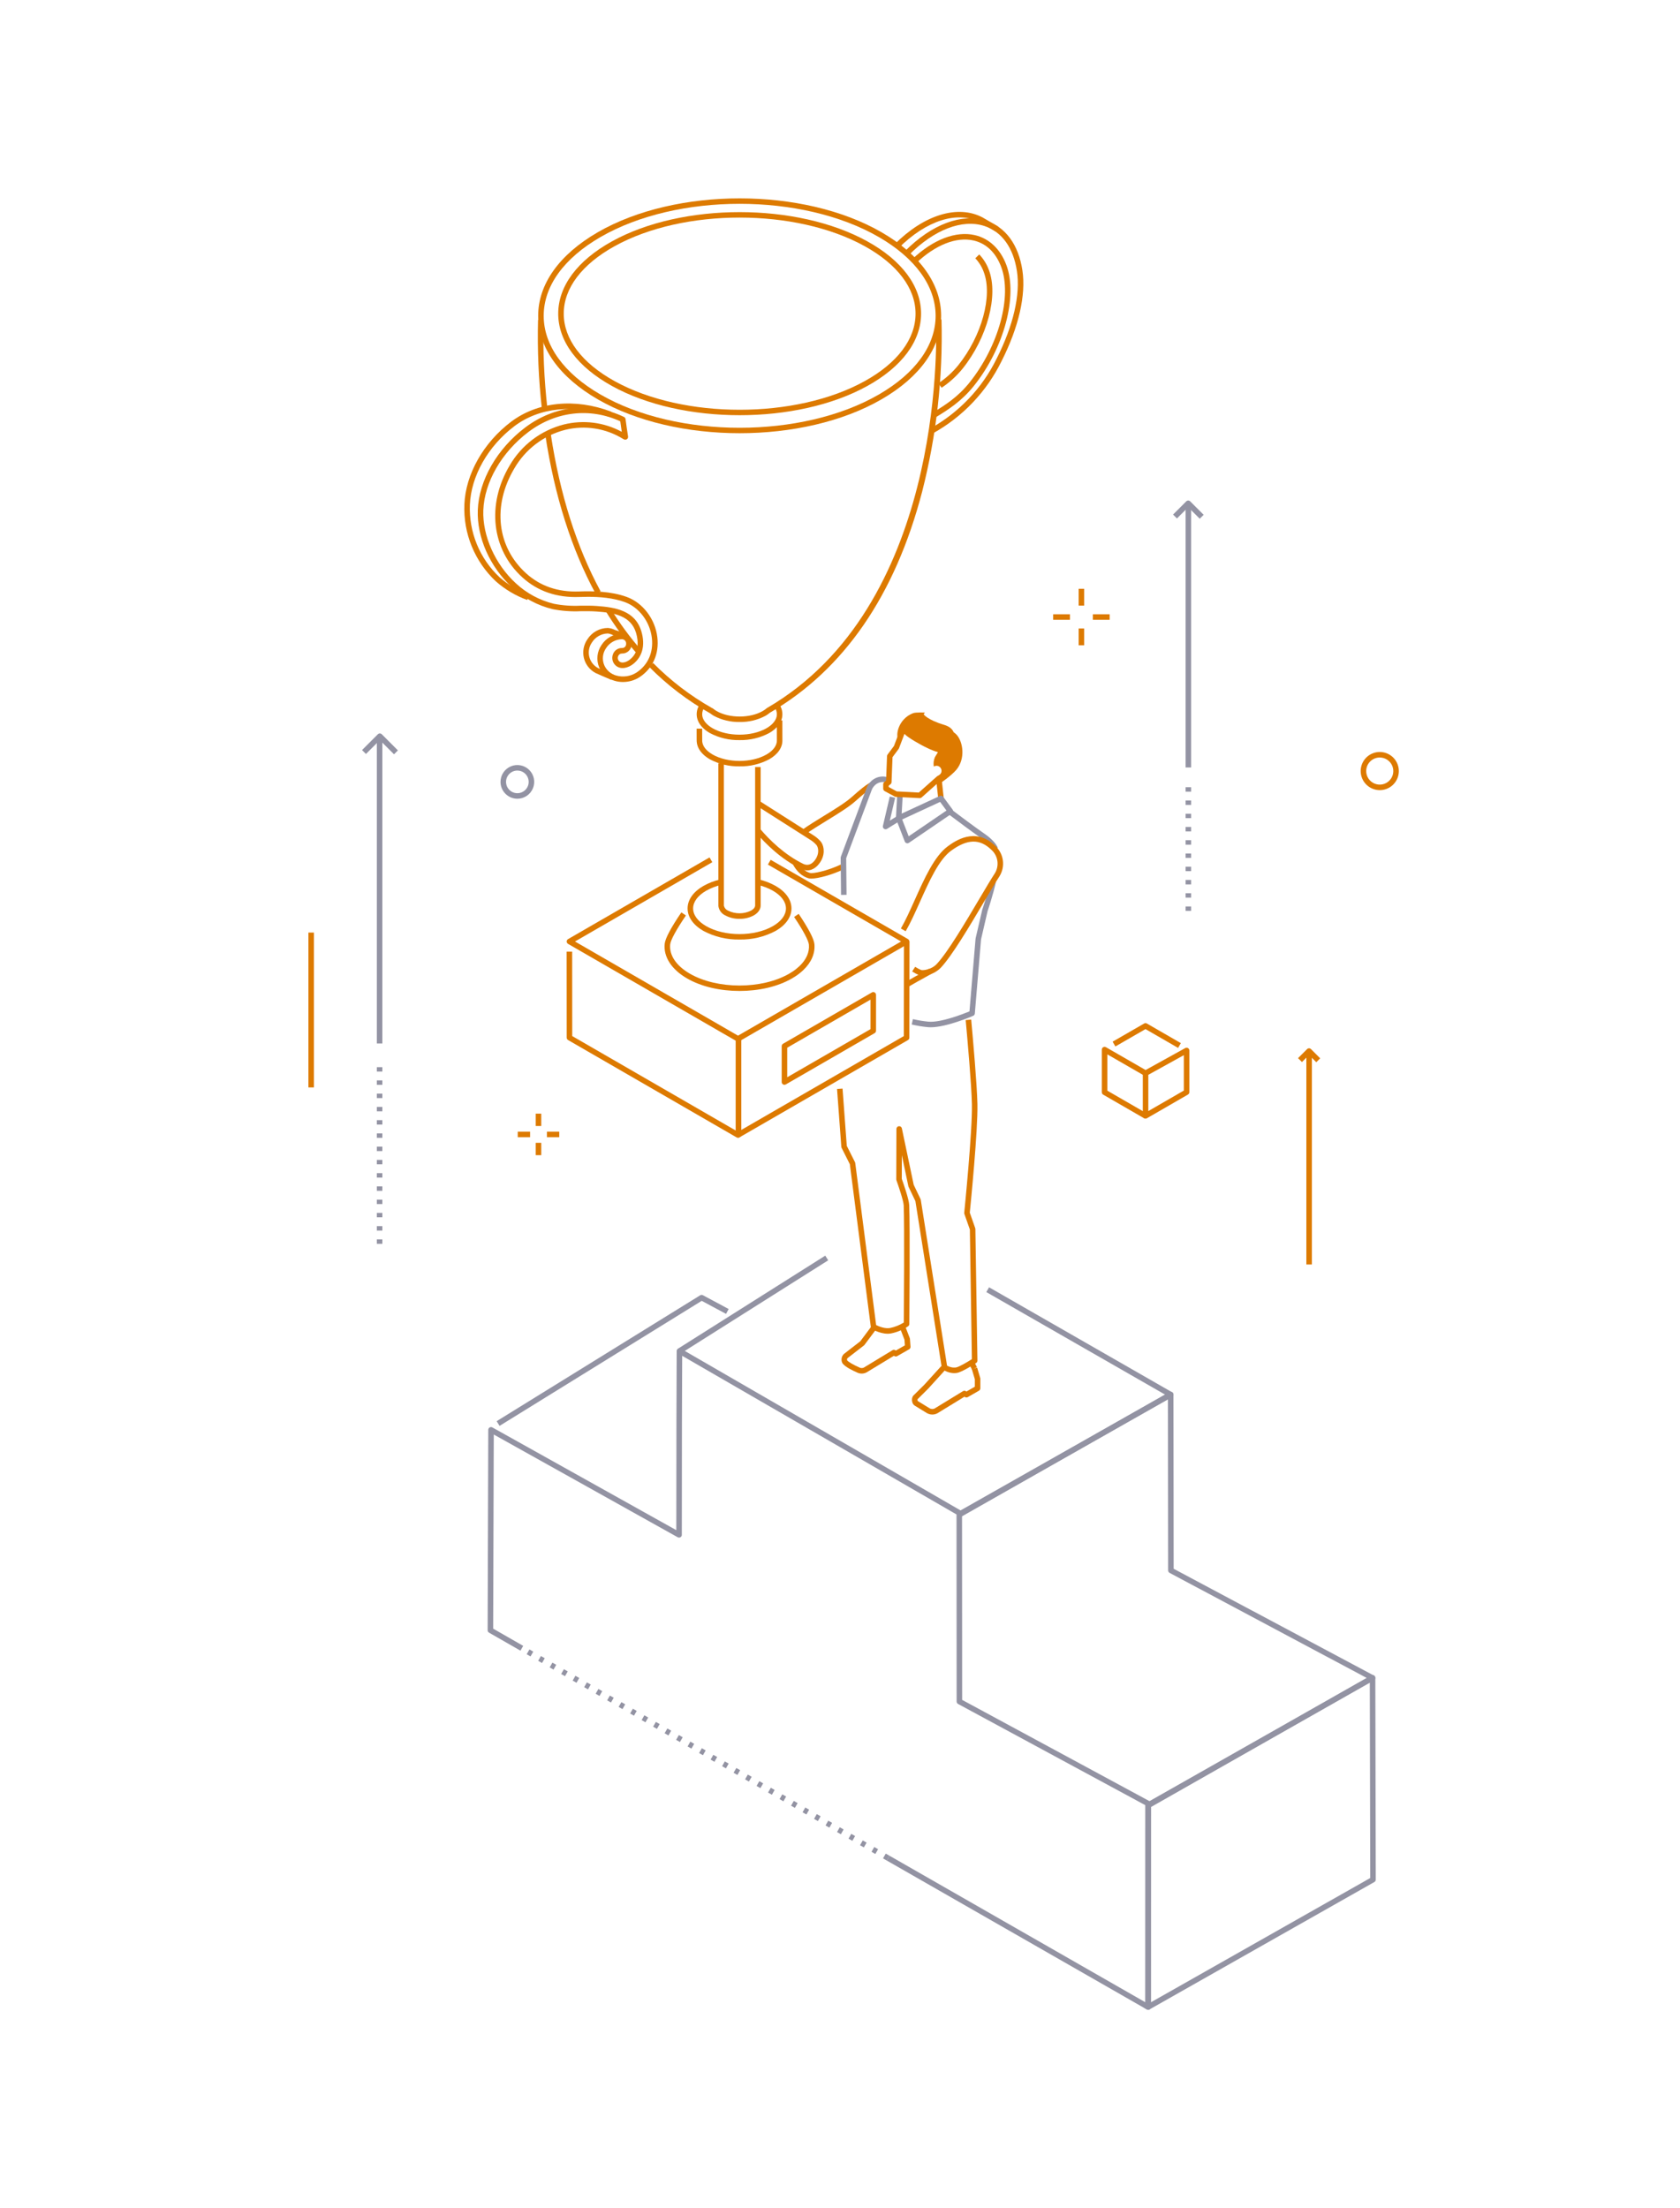 <svg width="382" height="502" viewBox="0 0 382 502" fill="none" xmlns="http://www.w3.org/2000/svg">
<path d="M214.588 181.448L214.146 177.375L212.899 177.511L213.341 181.583L214.588 181.448Z" fill="#DD7A00"/>
<path d="M260.478 254.298C260.589 254.298 260.697 254.269 260.792 254.214L270.119 248.828C270.215 248.773 270.294 248.694 270.349 248.599C270.404 248.503 270.434 248.395 270.434 248.285V238.807C270.434 238.698 270.405 238.591 270.351 238.496C270.297 238.401 270.219 238.322 270.125 238.266C270.031 238.211 269.924 238.181 269.814 238.179C269.705 238.178 269.597 238.205 269.502 238.258L260.175 243.422C260.077 243.476 259.995 243.556 259.938 243.652C259.881 243.749 259.851 243.859 259.851 243.971V253.67C259.851 253.753 259.867 253.834 259.899 253.911C259.93 253.987 259.976 254.056 260.035 254.114C260.093 254.173 260.162 254.219 260.238 254.25C260.314 254.282 260.396 254.298 260.478 254.298ZM269.178 247.922L261.106 252.584V244.341L269.178 239.872V247.922ZM267.877 238.224L268.504 237.137L260.781 232.678C260.685 232.623 260.577 232.594 260.467 232.594C260.357 232.594 260.249 232.623 260.153 232.678L252.991 236.804L253.617 237.892L260.466 233.946L267.877 238.224Z" fill="#DD7A00"/>
<path d="M260.173 254.234L260.8 253.147L251.787 247.943V239.691L260.166 244.515L260.792 243.427L251.472 238.062C251.377 238.007 251.269 237.978 251.159 237.979C251.049 237.979 250.94 238.008 250.845 238.063C250.75 238.118 250.671 238.197 250.616 238.292C250.561 238.388 250.532 238.496 250.532 238.606V248.306C250.532 248.416 250.561 248.524 250.616 248.619C250.671 248.715 250.75 248.794 250.845 248.849L260.173 254.234ZM298.297 238.938H297.042V287.46H298.297V238.938Z" fill="#DD7A00"/>
<path d="M299.298 241.477L300.186 240.59L298.092 238.496C298.034 238.438 297.965 238.392 297.889 238.36C297.812 238.329 297.731 238.312 297.648 238.312C297.566 238.312 297.484 238.329 297.408 238.36C297.332 238.392 297.263 238.438 297.205 238.496L295.151 240.55L296.039 241.437L297.648 239.827L299.298 241.477Z" fill="#DD7A00"/>
<path d="M86.939 167.668H85.684V237.218H86.939V167.668ZM85.684 282.757H86.939V281.754H85.684V282.757ZM85.684 279.745H86.939V278.742H85.684V279.745ZM85.684 276.733H86.939V275.729H85.684V276.733ZM85.684 273.721H86.939V272.717H85.684V273.721ZM85.684 270.71H86.939V269.705H85.684V270.71ZM85.684 267.698H86.939V266.693H85.684V267.698ZM85.684 264.686H86.939V263.682H85.684V264.686ZM85.684 261.674H86.939V260.67H85.684V261.674ZM85.684 258.661H86.939V257.658H85.684V258.661ZM85.684 255.649H86.939V254.645H85.684V255.649ZM85.684 252.637H86.939V251.633H85.684V252.637ZM85.684 249.625H86.939V248.621H85.684V249.625ZM85.684 246.613H86.939V245.609H85.684V246.613ZM85.684 243.601H86.939V242.597H85.684V243.601Z" fill="#9393A3"/>
<path d="M89.591 171.474L90.478 170.587L86.81 166.918C86.751 166.86 86.682 166.814 86.606 166.782C86.53 166.751 86.448 166.734 86.366 166.734C86.284 166.734 86.202 166.751 86.126 166.782C86.05 166.814 85.981 166.86 85.922 166.918L82.324 170.517L83.211 171.404L86.366 168.249L89.591 171.474ZM270.836 114.414H269.581V174.464H270.836V114.414ZM269.581 207.074H270.836V206.07H269.581V207.074ZM269.581 204.062H270.836V203.058H269.581V204.062ZM269.581 201.05H270.836V200.046H269.581V201.05ZM269.581 198.038H270.836V197.034H269.581V198.038ZM269.581 195.026H270.836V194.022H269.581V195.026ZM269.581 192.014H270.836V191.01H269.581V192.014ZM269.581 189.002H270.836V187.998H269.581V189.002ZM269.581 185.99H270.836V184.986H269.581V185.99ZM269.581 182.978H270.836V181.974H269.581V182.978ZM269.581 179.966H270.836V178.962H269.581V179.966Z" fill="#9393A3"/>
<path d="M272.799 117.921L273.686 117.034L270.622 113.971C270.564 113.913 270.495 113.866 270.419 113.835C270.343 113.803 270.261 113.787 270.179 113.787C270.096 113.787 270.015 113.803 269.938 113.835C269.862 113.866 269.793 113.913 269.735 113.971L266.73 116.975L267.618 117.863L270.179 115.302L272.799 117.921Z" fill="#9393A3"/>
<path d="M123.072 253.167H121.817V255.976H123.072V253.167ZM123.072 259.799H121.817V262.607H123.072V259.799ZM127.164 257.26H124.357V258.515H127.164V257.26ZM120.533 257.26H117.725V258.515H120.533V257.26ZM246.521 133.85H245.266V137.67H246.521V133.85ZM246.521 142.874H245.266V146.695H246.521V142.874ZM252.316 139.645H248.495V140.9H252.316V139.645ZM243.291 139.645H239.471V140.9H243.291V139.645Z" fill="#DD7A00"/>
<path d="M113.591 324.148L159.557 295.723L165.089 298.687L165.683 297.581L159.831 294.446C159.734 294.394 159.625 294.368 159.515 294.371C159.405 294.375 159.298 294.407 159.204 294.465L112.93 323.08L113.591 324.148ZM188.318 286.509L187.648 285.447L154.157 306.602L154.827 307.663L188.318 286.509ZM218.312 344.866L266.502 317.59C266.598 317.536 266.678 317.457 266.734 317.361C266.79 317.266 266.82 317.157 266.82 317.046C266.821 316.935 266.792 316.827 266.736 316.731C266.681 316.635 266.601 316.555 266.505 316.5L224.895 292.641L224.271 293.73L264.925 317.041L217.694 343.774L218.312 344.866Z" fill="#9393A3"/>
<path d="M261.252 410.968L312.399 381.992C312.496 381.937 312.578 381.856 312.634 381.758C312.689 381.661 312.718 381.55 312.717 381.438C312.715 381.325 312.684 381.215 312.625 381.119C312.567 381.023 312.483 380.945 312.384 380.892L266.867 356.632L266.822 317.018C266.821 316.908 266.793 316.8 266.738 316.705C266.683 316.61 266.604 316.531 266.51 316.476C266.415 316.421 266.307 316.391 266.197 316.391C266.088 316.39 265.98 316.418 265.884 316.472L217.834 343.776L218.454 344.868L265.568 318.096L265.612 357.009C265.612 357.123 265.643 357.235 265.702 357.332C265.761 357.429 265.844 357.509 265.945 357.563L310.787 381.463L260.633 409.876L261.252 410.968Z" fill="#9393A3"/>
<path d="M261.064 456.891C261.172 456.891 261.279 456.863 261.373 456.809L312.504 427.842C312.601 427.787 312.682 427.707 312.737 427.611C312.793 427.515 312.822 427.406 312.822 427.295L312.72 381.415C312.72 381.306 312.691 381.198 312.636 381.103C312.581 381.008 312.502 380.929 312.407 380.874C312.312 380.819 312.205 380.79 312.095 380.789C311.985 380.789 311.877 380.817 311.782 380.871L260.78 409.877C260.684 409.932 260.604 410.011 260.548 410.107C260.493 410.203 260.463 410.312 260.463 410.422L260.436 456.263C260.436 456.345 260.452 456.427 260.484 456.503C260.515 456.579 260.561 456.649 260.62 456.707C260.678 456.765 260.747 456.811 260.823 456.843C260.9 456.874 260.981 456.891 261.064 456.89V456.891ZM311.566 426.931L261.692 455.186L261.718 410.788L311.467 382.494L311.566 426.931Z" fill="#9393A3"/>
<path d="M261.133 456.905C261.206 456.9 261.277 456.879 261.341 456.845C261.406 456.81 261.463 456.762 261.508 456.705C261.625 456.587 261.691 456.428 261.691 456.262V410.006C261.691 409.893 261.661 409.782 261.603 409.685C261.545 409.588 261.462 409.508 261.363 409.454L218.774 386.439L218.747 343.92C218.747 343.81 218.718 343.702 218.663 343.607C218.608 343.512 218.529 343.433 218.434 343.378L154.807 306.59C154.711 306.535 154.603 306.506 154.493 306.506C154.383 306.506 154.275 306.534 154.18 306.589C154.085 306.644 154.005 306.723 153.95 306.818C153.895 306.913 153.865 307.021 153.865 307.131L153.807 323.279L153.779 347.852L111.956 324.499C111.861 324.446 111.753 324.418 111.644 324.419C111.535 324.42 111.428 324.45 111.333 324.505C111.239 324.56 111.161 324.639 111.106 324.734C111.052 324.829 111.023 324.936 111.023 325.045L110.881 370.608C110.88 370.719 110.909 370.827 110.965 370.923C111.02 371.019 111.1 371.099 111.196 371.154L118.341 375.247L118.965 374.158L112.137 370.246L112.274 326.114L154.1 349.468C154.196 349.521 154.303 349.548 154.413 349.547C154.522 349.546 154.629 349.517 154.724 349.461C154.818 349.406 154.896 349.327 154.951 349.232C155.005 349.137 155.034 349.03 155.034 348.92L155.062 323.282L155.116 308.219L217.492 344.283L217.519 386.813C217.519 386.926 217.55 387.037 217.608 387.134C217.666 387.231 217.749 387.311 217.848 387.365L260.436 410.38V455.182C252.955 450.908 202.819 422.19 202.275 421.878L201.651 422.967L260.088 456.428C260.399 456.657 260.755 456.82 261.133 456.905Z" fill="#9393A3"/>
<path d="M201.651 422.968L202.275 421.879L201.404 421.38L200.78 422.469L201.651 422.968ZM199.038 421.471L199.662 420.382L198.791 419.883L198.167 420.972L199.038 421.471ZM196.424 419.974L197.048 418.885L196.177 418.386L195.553 419.475L196.424 419.974ZM193.811 418.478L194.434 417.388L193.563 416.889L192.94 417.979L193.811 418.478ZM191.197 416.981L191.821 415.891L190.95 415.392L190.326 416.482L191.197 416.981ZM188.583 415.483L189.207 414.394L188.336 413.895L187.712 414.984L188.583 415.483ZM185.97 413.986L186.593 412.897L185.722 412.398L185.099 413.487L185.97 413.986ZM183.357 412.489L183.98 411.399L183.109 410.9L182.486 411.99L183.357 412.489ZM180.743 410.992L181.366 409.903L180.495 409.404L179.872 410.493L180.743 410.992ZM178.129 409.495L178.753 408.405L177.882 407.906L177.258 408.996L178.129 409.495ZM175.516 407.998L176.139 406.908L175.268 406.409L174.645 407.499L175.516 407.998ZM172.902 406.501L173.525 405.411L172.654 404.912L172.03 406.002L172.902 406.501ZM170.288 405.003L170.912 403.914L170.041 403.415L169.417 404.504L170.288 405.003ZM167.675 403.506L168.299 402.417L167.428 401.919L166.804 403.008L167.675 403.506ZM165.062 402.009L165.685 400.92L164.814 400.421L164.19 401.51L165.062 402.009ZM162.448 400.512L163.071 399.423L162.2 398.924L161.576 400.013L162.448 400.512ZM159.834 399.015L160.458 397.926L159.587 397.427L158.963 398.516L159.834 399.015ZM157.221 397.518L157.844 396.429L156.972 395.93L156.349 397.019L157.221 397.518ZM154.606 396.021L155.23 394.932L154.359 394.433L153.736 395.522L154.606 396.021ZM151.993 394.524L152.617 393.435L151.746 392.936L151.122 394.025L151.993 394.524ZM149.38 393.027L150.004 391.938L149.132 391.439L148.509 392.528L149.38 393.027ZM146.766 391.53L147.39 390.44L146.518 389.941L145.895 391.031L146.766 391.53ZM144.152 390.033L144.776 388.943L143.905 388.444L143.281 389.534L144.152 390.033ZM141.539 388.535L142.162 387.446L141.291 386.947L140.668 388.036L141.539 388.535ZM138.925 387.039L139.548 385.95L138.678 385.45L138.054 386.54L138.925 387.039ZM136.312 385.542L136.935 384.452L136.064 383.953L135.441 385.043L136.312 385.542ZM133.698 384.044L134.322 382.955L133.451 382.456L132.827 383.545L133.698 384.044ZM131.084 382.547L131.708 381.458L130.837 380.959L130.213 382.048L131.084 382.547ZM128.471 381.05L129.094 379.961L128.223 379.462L127.6 380.551L128.471 381.05ZM125.857 379.553L126.481 378.464L125.61 377.965L124.986 379.054L125.857 379.553ZM123.244 378.056L123.867 376.967L122.996 376.468L122.373 377.557L123.244 378.056ZM120.63 376.559L121.254 375.47L120.383 374.971L119.759 376.06L120.63 376.559Z" fill="#9393A3"/>
<path d="M195.932 312.258C196.309 312.258 196.68 312.169 197.016 312L203.258 308.216L203.37 308.283C203.466 308.34 203.575 308.371 203.686 308.372C203.797 308.373 203.906 308.344 204.003 308.289L206.719 306.738C206.822 306.679 206.906 306.593 206.961 306.488C207.017 306.383 207.042 306.265 207.033 306.147L206.903 304.37C206.898 304.308 206.885 304.248 206.863 304.19L205.803 301.433L204.631 301.883L205.657 304.554L205.753 305.844L203.699 307.018L203.577 306.945C203.479 306.886 203.367 306.856 203.253 306.856C203.139 306.857 203.027 306.888 202.929 306.947L196.408 310.903C196.242 310.979 196.06 311.014 195.878 311.004C195.696 310.995 195.519 310.942 195.362 310.85C195.341 310.839 195.32 310.828 195.299 310.819C194.171 310.332 192.829 309.577 192.611 309.224C192.619 309.23 192.606 309.173 192.603 309.012C192.603 308.92 192.637 308.832 192.697 308.763L196.449 305.857C196.493 305.822 196.533 305.781 196.567 305.736L199.166 302.258L198.16 301.507L195.613 304.916L191.887 307.803C191.865 307.82 191.843 307.84 191.823 307.86C191.58 308.123 191.421 308.453 191.368 308.807C191.314 309.161 191.368 309.523 191.522 309.846C192.023 310.71 194.096 311.665 194.771 311.958C195.126 312.155 195.526 312.258 195.932 312.258ZM211.994 321.57C212.381 321.57 212.763 321.478 213.108 321.303C213.123 321.295 213.137 321.287 213.152 321.279L219.295 317.523L219.425 317.6C219.521 317.658 219.63 317.688 219.741 317.689C219.853 317.69 219.962 317.661 220.059 317.605L222.597 316.151C222.693 316.096 222.772 316.016 222.828 315.921C222.883 315.825 222.912 315.717 222.912 315.606V313.445C222.912 313.385 222.903 313.325 222.886 313.267L222.18 310.893L220.977 311.251L221.657 313.537V315.243L219.753 316.334L219.612 316.25C219.514 316.192 219.402 316.161 219.287 316.162C219.173 316.163 219.061 316.194 218.963 316.254L212.521 320.193C212.342 320.28 212.144 320.322 211.945 320.315C211.745 320.308 211.551 320.252 211.378 320.152L208.675 318.49C208.627 318.364 208.611 318.228 208.627 318.095L211.046 315.696L214.958 311.395L214.029 310.551L210.14 314.828L207.658 317.288C207.628 317.318 207.601 317.35 207.578 317.385C207.359 317.781 207.304 318.245 207.422 318.681C207.453 318.857 207.52 319.025 207.619 319.174C207.718 319.323 207.847 319.45 207.997 319.546L210.738 321.231C211.12 321.452 211.552 321.568 211.993 321.57H211.994ZM208.637 318.467L208.646 318.472L208.637 318.467ZM183.149 189.661C184.53 188.673 186.301 187.585 188.014 186.534C190.469 185.026 193.008 183.466 194.489 182.142C197.566 179.392 198.293 179.104 198.365 179.08C198.25 179.107 198.128 179.095 198.02 179.045L198.511 177.891C198.183 177.752 197.733 177.559 193.654 181.207C192.255 182.456 189.766 183.986 187.357 185.464C185.626 186.527 183.836 187.627 182.418 188.64L183.149 189.661ZM184.475 199.732C186.047 199.732 189.174 198.867 191.707 197.679L191.173 196.543C188 198.031 184.805 198.639 184.194 198.457C183.033 198.116 182.1 197.247 181.34 195.804L180.23 196.388C181.142 198.123 182.357 199.225 183.84 199.661C184.048 199.714 184.261 199.738 184.475 199.732H184.475Z" fill="#DD7A00"/>
<path d="M216.95 312.158C217.177 312.159 217.404 312.138 217.628 312.098C218.849 311.876 221.651 310.047 221.966 309.839C222.055 309.781 222.127 309.701 222.176 309.608C222.226 309.515 222.251 309.411 222.249 309.305L221.783 279.393C221.782 279.325 221.77 279.258 221.747 279.195L220.511 275.681C220.697 273.835 222.376 256.946 222.249 250.99C222.154 246.572 221.225 236.086 220.83 231.783L219.58 231.898C219.973 236.188 220.9 246.638 220.994 251.017C221.124 257.111 219.267 275.509 219.249 275.694C219.239 275.786 219.25 275.879 219.281 275.966L220.53 279.515L220.988 308.978C219.845 309.711 218.075 310.741 217.403 310.863C216.686 310.965 215.956 310.815 215.336 310.44L209.369 272.765C209.359 272.705 209.341 272.647 209.315 272.593L207.758 269.337L205.069 256.515C205.038 256.363 204.952 256.227 204.826 256.136C204.701 256.044 204.545 256.003 204.391 256.02C204.236 256.036 204.093 256.108 203.989 256.223C203.885 256.338 203.827 256.488 203.827 256.643L203.792 268.094C203.792 268.168 203.804 268.241 203.83 268.31C204.275 269.54 205.442 272.962 205.485 274.014C205.676 278.68 205.534 297.865 205.513 300.644C204.551 301.245 203.49 301.669 202.38 301.897C201.272 302.102 199.901 301.572 199.218 301.228L194.467 264.395C194.458 264.324 194.438 264.256 194.406 264.193L192.542 260.488L191.579 247.468L190.327 247.56L191.299 260.705C191.305 260.787 191.327 260.867 191.364 260.941L193.236 264.661L198.014 301.707C198.027 301.802 198.06 301.893 198.113 301.973C198.166 302.052 198.236 302.119 198.318 302.168C198.411 302.222 200.615 303.504 202.61 303.13C204.005 302.85 205.33 302.293 206.506 301.491C206.585 301.434 206.65 301.358 206.695 301.271C206.74 301.184 206.764 301.088 206.765 300.989C206.767 300.77 206.945 279 206.739 273.963C206.683 272.602 205.335 268.788 205.047 267.987L205.064 262.606L206.545 269.669C206.555 269.718 206.571 269.766 206.593 269.811L208.144 273.052L214.141 310.912C214.166 311.072 214.251 311.216 214.38 311.314C215.133 311.846 216.028 312.14 216.95 312.158Z" fill="#DD7A00"/>
<path d="M225.758 193.247L226.895 192.714C226.397 191.652 225.359 190.572 223.811 189.504C221.827 188.136 218.399 185.572 216.532 184.166L215.777 185.168C217.652 186.581 221.096 189.157 223.098 190.538C224.442 191.464 225.362 192.401 225.758 193.247ZM211.6 233.533C215.248 233.533 221.026 231.038 221.284 230.926C221.388 230.881 221.477 230.808 221.543 230.716C221.609 230.624 221.649 230.516 221.659 230.403L223.071 213.547L224.561 207.123C224.681 206.773 225.719 203.733 226.464 200.462L225.24 200.183C224.467 203.575 223.376 206.71 223.364 206.741C223.357 206.763 223.351 206.784 223.345 206.807L221.838 213.307C221.831 213.337 221.827 213.367 221.824 213.397L220.44 229.919C219.067 230.486 213.911 232.518 211.101 232.257C209.917 232.144 208.743 231.95 207.587 231.678L207.303 232.9C208.516 233.186 209.747 233.389 210.987 233.507C211.183 233.524 211.389 233.533 211.601 233.533L211.6 233.533ZM191.234 203.44L192.489 203.426C192.442 199.142 192.412 195.76 192.406 195.102L198.223 179.552C198.329 179.271 198.484 179.01 198.681 178.783L198.783 178.666C199.116 178.281 199.555 178.004 200.045 177.869C200.536 177.735 201.055 177.749 201.538 177.909L201.933 176.718C201.215 176.478 200.443 176.457 199.713 176.658C198.984 176.858 198.331 177.27 197.836 177.843L197.734 177.96C197.439 178.3 197.206 178.69 197.048 179.112L191.19 194.772C191.163 194.844 191.149 194.92 191.15 194.997C191.15 194.997 191.182 198.655 191.234 203.44ZM201.369 188.52C201.486 188.52 201.601 188.487 201.701 188.425L204.668 186.583C204.754 186.53 204.826 186.457 204.877 186.37C204.929 186.284 204.959 186.186 204.964 186.085L205.239 181.114L203.986 181.044L203.729 185.689L202.325 186.561L203.539 181.366L202.318 181.081L200.759 187.75C200.737 187.842 200.737 187.937 200.758 188.03C200.778 188.122 200.82 188.208 200.878 188.282C200.937 188.356 201.012 188.416 201.097 188.457C201.182 188.498 201.275 188.52 201.37 188.52H201.369Z" fill="#9393A3"/>
<path d="M207.623 162.126C208.241 161.89 210.301 161.99 210.301 161.99L210.017 162.38C210.017 162.38 210.804 163.625 214.701 164.79C215.906 165.15 216.552 165.761 216.843 166.46C217.092 166.623 217.32 166.817 217.52 167.037C218.971 168.626 219.588 172.499 217.42 175.036C216.252 176.403 213.595 178.207 213.595 178.207L213.105 176.457C213.694 176.162 214.108 175.817 214.087 175.195C214.083 175.045 214.049 174.897 213.988 174.76C213.927 174.623 213.839 174.499 213.73 174.396C213.621 174.293 213.492 174.213 213.352 174.159C213.212 174.106 213.063 174.08 212.913 174.085C212.706 174.092 212.505 174.157 212.333 174.272C212.199 173.539 212.29 172.783 212.595 172.103L213.269 170.996C212.463 170.752 211.678 170.444 210.92 170.077C209.266 169.319 206.365 167.623 205.729 166.906C205.595 166.752 205.478 166.584 205.382 166.405L204.373 168.157C203.508 167.364 204.185 163.436 207.623 162.126V162.126ZM183.549 197.861C184.998 197.861 186.119 196.781 186.763 195.559C187.684 193.815 187.304 191.985 186.48 191.149C186.011 190.641 185.474 190.201 184.883 189.842L172.75 182.122L172.076 183.181L184.231 190.914C184.249 190.926 184.269 190.937 184.288 190.946C184.768 191.248 185.204 191.613 185.586 192.031C186.012 192.462 186.328 193.696 185.653 194.974C185.297 195.651 184.289 197.143 182.66 196.394C178.34 194.287 174.927 190.892 172.827 188.415L171.87 189.227C174.048 191.795 177.594 195.32 182.122 197.527C182.568 197.741 183.055 197.855 183.549 197.861ZM206.61 224.295L208.61 223.147C208.618 223.143 210.675 222.024 211.927 221.304L211.302 220.216C210.062 220.929 208.019 222.04 207.998 222.051L205.986 223.206L206.61 224.295Z" fill="#DD7A00"/>
<path d="M209.795 221.805C211.334 221.754 212.796 221.12 213.886 220.032C216.468 217.299 220.48 210.523 223.704 205.078C225.152 202.633 226.403 200.521 227.299 199.149C227.951 198.066 228.207 196.791 228.025 195.54C227.842 194.29 227.231 193.141 226.297 192.29C221.728 187.845 217.039 191.274 215.497 192.401C212.472 194.613 210.202 199.674 208.006 204.568C206.925 206.975 205.905 209.248 204.847 211.071L205.932 211.701C207.024 209.822 208.056 207.519 209.151 205.081C211.28 200.336 213.482 195.43 216.238 193.414C219.954 190.696 222.787 190.627 225.421 193.189C226.147 193.837 226.627 194.717 226.778 195.678C226.929 196.64 226.742 197.624 226.248 198.463C225.337 199.858 224.08 201.98 222.625 204.439C219.432 209.83 215.459 216.539 212.974 219.171C211.757 220.459 209.783 220.657 209.437 220.511C208.969 220.311 208.519 220.07 208.094 219.79L207.408 220.841C207.896 221.162 208.412 221.438 208.949 221.667C209.22 221.768 209.507 221.815 209.795 221.805Z" fill="#DD7A00"/>
<path d="M167.922 258.587C168.032 258.588 168.14 258.559 168.236 258.504L206.455 236.44C206.551 236.385 206.63 236.305 206.685 236.21C206.74 236.115 206.769 236.007 206.769 235.897L206.803 214.007L205.548 214.006L205.515 235.533L168.549 256.874V236.161H167.294V257.96C167.294 258.043 167.31 258.125 167.342 258.201C167.373 258.277 167.42 258.346 167.478 258.404C167.536 258.463 167.605 258.509 167.682 258.54C167.758 258.572 167.839 258.588 167.922 258.588V258.587Z" fill="#DD7A00"/>
<path d="M167.81 258.654C167.924 258.654 168.036 258.623 168.134 258.564L168.247 258.496C168.339 258.44 168.416 258.362 168.469 258.267C168.523 258.173 168.551 258.067 168.551 257.959V236.159H167.296V257.005L130.116 235.532L130.1 216.332L128.845 216.333L128.862 235.895C128.862 236.005 128.891 236.113 128.946 236.208C129.001 236.304 129.08 236.383 129.175 236.438L167.496 258.57C167.591 258.625 167.7 258.654 167.81 258.654Z" fill="#DD7A00"/>
<path d="M167.812 236.788C167.923 236.788 168.031 236.759 168.126 236.704L206.455 214.575C206.551 214.52 206.63 214.44 206.685 214.345C206.741 214.25 206.77 214.141 206.77 214.031C206.77 213.921 206.741 213.813 206.685 213.717C206.63 213.622 206.551 213.542 206.455 213.487L175.233 195.462L174.606 196.549L204.886 214.031L167.812 235.436L130.74 214.032L161.964 196.005L161.336 194.917L129.171 213.488C129.076 213.543 128.996 213.622 128.941 213.718C128.886 213.813 128.857 213.921 128.857 214.032C128.857 214.142 128.886 214.25 128.941 214.346C128.996 214.441 129.076 214.52 129.171 214.575L167.499 236.704C167.594 236.759 167.702 236.788 167.812 236.788ZM178.37 246.606C178.48 246.606 178.588 246.577 178.684 246.522L198.878 234.863C198.973 234.808 199.052 234.729 199.107 234.633C199.162 234.538 199.191 234.43 199.192 234.319V226.159C199.192 226.049 199.163 225.94 199.108 225.845C199.053 225.749 198.973 225.67 198.878 225.615C198.783 225.56 198.674 225.531 198.564 225.531C198.454 225.531 198.346 225.56 198.25 225.615L178.056 237.274C177.961 237.329 177.882 237.408 177.827 237.504C177.772 237.599 177.743 237.707 177.743 237.817V245.979C177.742 246.061 177.759 246.143 177.79 246.219C177.822 246.295 177.868 246.364 177.926 246.423C177.984 246.481 178.054 246.527 178.13 246.559C178.206 246.59 178.288 246.606 178.37 246.606ZM197.937 233.957L178.998 244.892V238.179L197.937 227.245V233.957ZM214.097 88.15C215.902 86.953 217.514 85.488 218.876 83.806C224.484 76.805 227.058 67.174 224.864 61.404C224.386 60.075 223.635 58.861 222.66 57.839L221.766 58.72C222.618 59.618 223.274 60.684 223.691 61.849C225.739 67.238 223.248 76.34 217.897 83.022C216.612 84.607 215.092 85.986 213.391 87.113L214.097 88.15ZM204.278 56.444C210.6 50.108 217.709 47.846 222.83 50.54C223.169 50.718 225.522 52.114 226.4 52.638L227.043 51.559C226.912 51.482 223.852 49.66 223.414 49.429C217.787 46.468 210.115 48.817 203.39 55.558L204.278 56.444Z" fill="#DD7A00"/>
<path d="M212.171 98.489C218.912 94.74 224.344 89.018 227.74 82.092C231.644 74.379 233.324 67.048 232.473 61.449C231.589 55.627 228.658 51.626 224.222 50.181C218.73 48.395 211.83 50.984 205.762 57.113L206.654 57.996C212.38 52.212 218.803 49.736 223.833 51.375C227.795 52.665 230.423 56.309 231.233 61.637C232.045 66.981 230.407 74.044 226.62 81.525C223.332 88.231 218.072 93.77 211.546 97.401L212.171 98.489Z" fill="#DD7A00"/>
<path d="M212.666 94.922C215.605 93.157 218.702 91.15 221.418 87.758C228.326 79.135 231.502 67.28 228.806 60.185C227.437 56.583 224.893 54.19 221.644 53.447C217.332 52.461 212.165 54.445 207.47 58.889L208.333 59.801C212.717 55.65 217.467 53.781 221.365 54.67C224.233 55.326 226.4 57.387 227.632 60.631C230.183 67.344 227.091 78.67 220.439 86.974C217.851 90.206 214.979 92.069 212.02 93.847L212.666 94.922ZM168.155 213.585C171.017 213.642 173.847 212.966 176.376 211.622C178.69 210.286 179.965 208.471 179.965 206.514C179.965 204.556 178.69 202.742 176.376 201.405C175.215 200.751 173.968 200.264 172.671 199.96L172.373 201.178C173.555 201.455 174.691 201.897 175.749 202.492C177.658 203.594 178.71 205.023 178.71 206.513C178.71 208.004 177.658 209.432 175.748 210.535C171.561 212.953 164.749 212.953 160.562 210.535C158.653 209.433 157.601 208.005 157.601 206.514C157.601 205.023 158.653 203.595 160.563 202.493C161.678 201.866 162.88 201.408 164.129 201.133L163.846 199.91C162.476 200.213 161.158 200.717 159.935 201.406C157.621 202.742 156.346 204.556 156.346 206.514C156.346 208.472 157.62 210.286 159.935 211.622C162.463 212.965 165.292 213.641 168.155 213.585V213.585Z" fill="#DD7A00"/>
<path d="M168.152 208.881C169.292 208.9 170.418 208.627 171.422 208.088C172.427 207.506 172.988 206.662 172.958 205.77C172.955 205.509 172.955 188.692 172.955 174.373H171.7C171.7 183.781 171.699 205.676 171.704 205.81C171.717 206.225 171.386 206.658 170.794 207C169.973 207.408 169.069 207.621 168.152 207.621C167.236 207.621 166.332 207.408 165.511 207C165.282 206.9 165.081 206.747 164.923 206.554C164.765 206.361 164.655 206.133 164.602 205.889C164.597 205.538 164.596 184.612 164.597 173.492H163.342C163.342 176.8 163.339 205.815 163.35 205.973C163.409 206.425 163.58 206.855 163.848 207.224C164.116 207.594 164.472 207.89 164.883 208.087C165.887 208.627 167.013 208.9 168.152 208.881Z" fill="#DD7A00"/>
<path d="M168.155 174.219C170.51 174.265 172.837 173.709 174.917 172.604C176.897 171.461 177.956 169.903 177.9 168.215C177.898 168.13 177.895 167.29 177.893 163.768L176.638 163.768C176.64 167.642 176.643 168.186 176.646 168.258C176.686 169.459 175.849 170.617 174.29 171.517C170.906 173.47 165.402 173.471 162.019 171.517C160.577 170.684 159.742 169.612 159.668 168.499C159.663 168.427 159.652 168.005 159.655 165.646L158.4 165.645C158.397 168.302 158.411 168.513 158.416 168.583C158.519 170.126 159.575 171.555 161.392 172.604C163.472 173.709 165.8 174.265 168.154 174.219H168.155Z" fill="#DD7A00"/>
<path d="M168.155 168.251C170.51 168.298 172.838 167.742 174.918 166.636C176.516 165.714 177.517 164.518 177.814 163.176C177.929 162.632 177.927 162.07 177.807 161.527C177.688 160.984 177.454 160.473 177.121 160.028L176.094 160.75C176.324 161.053 176.488 161.402 176.573 161.774C176.659 162.146 176.664 162.531 176.589 162.905C176.373 163.879 175.557 164.818 174.29 165.549C170.907 167.503 165.403 167.503 162.02 165.55C160.754 164.818 159.937 163.879 159.722 162.905C159.647 162.531 159.652 162.146 159.737 161.774C159.823 161.402 159.986 161.053 160.217 160.75L159.189 160.028C158.857 160.473 158.623 160.984 158.504 161.527C158.384 162.07 158.382 162.631 158.497 163.175C158.793 164.517 159.794 165.714 161.393 166.636C163.473 167.742 165.8 168.298 168.155 168.251ZM123.22 92.988L124.467 92.85C123.713 86.186 123.422 79.478 123.596 72.773L122.341 72.734C122.166 79.498 122.459 86.265 123.22 92.988ZM135.46 135.022L136.563 134.423C131.128 124.406 127.318 112.401 125.241 98.743L124.001 98.931C126.099 112.734 129.955 124.877 135.46 135.022ZM144.99 148.79L145.931 147.961C143.279 144.935 140.887 141.689 138.783 138.26L137.714 138.919C139.856 142.408 142.29 145.711 144.99 148.79Z" fill="#DD7A00"/>
<path d="M168.181 164.131C170.226 164.171 172.247 163.689 174.052 162.729C174.413 162.522 174.755 162.284 175.074 162.016C191.894 152.228 203.538 135.319 209.682 111.758C212.943 98.981 214.423 85.815 214.081 72.633L212.827 72.679C213.071 79.288 214.071 137.918 174.395 160.959C174.361 160.979 174.33 161.001 174.301 161.026C174.029 161.258 173.736 161.464 173.425 161.642C170.534 163.311 165.829 163.312 162.939 161.642C162.656 161.479 162.387 161.292 162.136 161.083C162.07 161.028 161.993 160.987 161.91 160.963C156.99 158.185 152.479 154.738 148.507 150.719L147.616 151.603C151.696 155.732 156.334 159.269 161.394 162.113C161.411 162.122 161.427 162.131 161.445 162.138C161.719 162.357 162.009 162.555 162.313 162.73C164.118 163.689 166.138 164.171 168.181 164.131Z" fill="#DD7A00"/>
<path d="M168.183 98.483C179.868 98.483 191.551 95.916 200.447 90.779C209.184 85.735 213.996 78.99 213.996 71.788C213.996 64.587 209.184 57.843 200.448 52.799C182.657 42.528 153.71 42.528 135.919 52.799C127.182 57.844 122.37 64.588 122.37 71.791C122.37 78.992 127.182 85.736 135.918 90.78C144.812 95.915 156.499 98.483 168.183 98.483ZM168.184 46.333C179.642 46.333 191.098 48.85 199.82 53.886C208.152 58.696 212.741 65.054 212.741 71.788C212.741 78.523 208.152 84.882 199.82 89.692C182.375 99.765 153.99 99.765 136.546 89.692L136.232 90.237L136.546 89.693C128.214 84.883 123.626 78.525 123.626 71.791C123.626 65.056 128.214 58.697 136.547 53.887C145.269 48.85 156.727 46.333 168.184 46.333Z" fill="#DD7A00"/>
<path d="M168.181 94.389C178.696 94.389 189.207 92.176 197.212 87.748C205.094 83.386 209.436 77.547 209.436 71.305C209.436 65.063 205.095 59.224 197.213 54.864C181.206 46.008 155.159 46.009 139.152 54.864C131.269 59.225 126.928 65.065 126.928 71.307C126.928 77.548 131.269 83.387 139.151 87.748C147.154 92.175 157.669 94.389 168.181 94.389ZM168.183 49.461C178.477 49.461 188.769 51.628 196.605 55.962C204.07 60.092 208.18 65.54 208.18 71.305C208.18 77.07 204.069 82.52 196.604 86.649C180.932 95.32 155.43 95.32 139.758 86.65C132.294 82.521 128.183 77.072 128.183 71.307C128.183 65.541 132.295 60.092 139.759 55.963C147.596 51.628 157.889 49.46 168.183 49.46V49.461ZM168.155 225.279C172.474 225.279 176.792 224.33 180.081 222.431C180.347 222.279 180.609 222.118 180.864 221.947C181.497 221.534 182.092 221.066 182.641 220.547C184.489 218.788 185.367 216.743 185.181 214.634C185.071 213.439 183.868 211.125 181.607 207.752L180.565 208.451C182.617 211.512 183.845 213.807 183.931 214.747C184.083 216.459 183.337 218.152 181.775 219.639C181.278 220.108 180.74 220.531 180.167 220.903C179.938 221.058 179.699 221.203 179.455 221.344C173.223 224.942 163.086 224.941 156.856 221.345C153.764 219.56 152.136 217.134 152.388 214.688C152.489 213.703 153.793 211.308 155.967 208.119L154.929 207.412C152.542 210.917 151.266 213.322 151.139 214.56C150.834 217.52 152.689 220.388 156.229 222.431C159.516 224.33 163.836 225.279 168.155 225.279ZM119.879 136.393L120.315 135.216C117.844 134.32 115.563 132.967 113.59 131.229C111.349 129.126 109.587 126.566 108.423 123.721C107.26 120.877 106.722 117.816 106.846 114.746C107.091 108.261 110.963 101.42 116.949 96.894C122.645 92.587 130.708 91.787 138.516 94.754L138.962 93.58C130.746 90.46 122.234 91.325 116.192 95.893C109.913 100.641 105.851 107.847 105.592 114.698C105.462 117.951 106.033 121.194 107.267 124.206C108.501 127.218 110.369 129.929 112.744 132.155C114.836 134.002 117.257 135.44 119.879 136.393V136.393ZM139.005 154.553L139.485 153.393C138.508 152.989 136.229 152.005 136.005 151.884C135.501 151.616 135.06 151.244 134.711 150.793C134.362 150.341 134.114 149.82 133.982 149.265C133.851 148.71 133.839 148.133 133.949 147.573C134.059 147.013 134.286 146.483 134.617 146.018C135.001 145.419 135.525 144.922 136.144 144.572C136.763 144.222 137.459 144.028 138.17 144.008L138.216 144.009C138.594 144.058 138.961 144.172 139.3 144.348L139.373 144.38C139.407 144.395 139.634 144.468 139.917 144.555C140.232 144.652 140.818 144.833 140.929 144.88L141.42 143.725C141.265 143.659 140.853 143.531 140.287 143.356C140.076 143.291 139.903 143.239 139.851 143.22L139.809 143.2C139.318 142.95 138.782 142.798 138.233 142.754C137.303 142.757 136.389 142.994 135.575 143.443C134.76 143.892 134.072 144.539 133.572 145.323C133.145 145.933 132.852 146.626 132.712 147.358C132.573 148.089 132.59 148.842 132.763 149.566C132.936 150.291 133.261 150.97 133.716 151.559C134.172 152.149 134.747 152.635 135.404 152.985C135.713 153.154 138.189 154.215 139.005 154.553Z" fill="#DD7A00"/>
<path d="M141.642 155.041C142.993 155.045 144.317 154.655 145.451 153.919C148.445 151.933 149.909 148.64 149.468 144.882C148.982 140.741 146.197 137.056 142.538 135.712C138.881 134.368 134.594 134.353 131.683 134.459C126.883 134.638 122.834 133.244 119.618 130.328C112.972 124.301 111.928 114.939 116.957 106.476C118.202 104.318 119.867 102.432 121.852 100.927C123.838 99.423 126.104 98.331 128.518 97.715C130.744 97.165 133.057 97.066 135.322 97.424C137.587 97.782 139.758 98.589 141.705 99.799C141.763 99.834 141.823 99.864 141.885 99.89C141.99 99.942 142.107 99.964 142.224 99.955C142.341 99.945 142.453 99.905 142.549 99.838C142.643 99.772 142.717 99.682 142.764 99.577C142.81 99.472 142.827 99.357 142.812 99.243C142.595 97.875 142.402 96.539 142.237 95.273C142.224 95.169 142.185 95.07 142.123 94.986C142.062 94.901 141.981 94.833 141.887 94.788C134.493 91.241 126.085 92.144 119.395 97.202C113.017 102.025 108.896 109.209 108.642 115.951C108.407 122.183 111.409 128.928 116.476 133.554C119.065 135.953 122.225 137.649 125.654 138.482C127.755 138.892 129.897 139.049 132.034 138.948C133.211 138.937 134.43 138.927 135.622 139.013C139.534 139.296 143.452 139.905 144.635 143.898C145.172 145.71 145.362 148.232 143.213 149.948C142.706 150.353 141.556 150.962 140.841 150.368C140.675 150.226 140.558 150.036 140.505 149.824C140.452 149.612 140.466 149.389 140.546 149.185C140.607 149.003 140.725 148.845 140.882 148.734C141.038 148.623 141.227 148.565 141.419 148.568H141.452C141.741 148.573 142.028 148.52 142.296 148.411C142.563 148.302 142.806 148.139 143.009 147.934C143.212 147.728 143.371 147.484 143.477 147.215C143.583 146.946 143.632 146.658 143.624 146.369C143.641 146.072 143.597 145.774 143.495 145.494C143.392 145.214 143.234 144.958 143.029 144.742C142.824 144.526 142.576 144.354 142.302 144.237C142.028 144.12 141.733 144.061 141.435 144.063H141.37C140.451 144.078 139.55 144.32 138.748 144.769C137.946 145.217 137.268 145.858 136.774 146.633C136.267 147.366 135.952 148.215 135.859 149.102C135.766 149.989 135.897 150.885 136.24 151.708C136.564 152.45 137.049 153.11 137.66 153.64C138.272 154.171 138.993 154.559 139.773 154.776C140.38 154.954 141.009 155.043 141.642 155.041ZM133.706 135.675C136.279 135.675 139.4 135.896 142.105 136.889C145.331 138.075 147.79 141.346 148.222 145.028C148.605 148.299 147.342 151.158 144.757 152.873C144.079 153.313 143.316 153.602 142.518 153.723C141.72 153.844 140.905 153.792 140.128 153.573C139.524 153.409 138.964 153.111 138.49 152.702C138.017 152.292 137.641 151.781 137.391 151.207C137.127 150.577 137.028 149.89 137.103 149.212C137.178 148.533 137.424 147.884 137.819 147.327C138.203 146.728 138.728 146.232 139.347 145.881C139.966 145.531 140.661 145.337 141.373 145.317L141.419 145.318C141.551 145.317 141.682 145.345 141.803 145.398C141.924 145.451 142.033 145.529 142.122 145.626C142.211 145.723 142.279 145.838 142.322 145.964C142.364 146.089 142.38 146.221 142.369 146.353C142.377 146.478 142.359 146.603 142.317 146.72C142.274 146.838 142.208 146.945 142.122 147.035C142.036 147.125 141.931 147.197 141.816 147.245C141.701 147.292 141.577 147.316 141.452 147.313H141.404C140.957 147.308 140.519 147.445 140.154 147.703C139.788 147.962 139.514 148.329 139.369 148.752C139.2 149.199 139.175 149.687 139.295 150.15C139.415 150.612 139.675 151.026 140.04 151.334C141.208 152.304 142.87 151.829 143.996 150.929C146.098 149.249 146.753 146.626 145.838 143.54C144.428 138.781 139.872 138.062 135.712 137.762C134.469 137.672 133.225 137.682 132.023 137.693C129.985 137.795 127.943 137.649 125.94 137.26C122.719 136.476 119.753 134.881 117.322 132.627C112.593 128.31 109.677 121.783 109.896 115.998C110.137 109.623 114.066 102.805 120.152 98.203C126.367 93.504 134.15 92.605 141.037 95.776C141.14 96.55 141.253 97.348 141.376 98.163C137.348 95.991 132.657 95.397 128.216 96.496C125.64 97.152 123.222 98.316 121.104 99.919C118.985 101.523 117.208 103.534 115.879 105.835C110.613 114.695 111.777 124.911 118.775 131.258C122.242 134.401 126.588 135.903 131.729 135.714C132.333 135.692 132.999 135.675 133.706 135.675Z" fill="#DD7A00"/>
<path d="M222.133 310.777L221.439 309.466L220.329 310.054L221.024 311.364L222.133 310.777ZM209.145 181.442C209.298 181.442 209.447 181.385 209.562 181.283L213.951 177.372L213.116 176.435L208.92 180.174L203.909 179.91L202.079 178.919V178.596L202.481 178.282C202.552 178.225 202.61 178.154 202.652 178.073C202.693 177.992 202.716 177.903 202.72 177.813L202.941 172.126L204.332 170.257C204.367 170.21 204.395 170.159 204.415 170.104L205.939 166.083L204.765 165.639L203.273 169.578L201.818 171.533C201.742 171.634 201.699 171.756 201.694 171.883L201.478 177.473L201.064 177.797C200.99 177.855 200.929 177.93 200.888 178.016C200.846 178.102 200.824 178.195 200.824 178.291V179.292C200.824 179.405 200.855 179.516 200.913 179.613C200.97 179.71 201.053 179.79 201.153 179.844L203.436 181.081C203.518 181.125 203.609 181.151 203.702 181.156L209.112 181.441L209.145 181.442Z" fill="#DD7A00"/>
<path d="M206.318 191.708C206.444 191.708 206.567 191.67 206.672 191.599L216.455 184.934C216.524 184.886 216.584 184.825 216.629 184.754C216.675 184.683 216.705 184.604 216.72 184.521C216.734 184.438 216.731 184.353 216.712 184.271C216.692 184.188 216.656 184.111 216.606 184.043L214.472 181.143C214.386 181.027 214.262 180.943 214.122 180.907C213.982 180.871 213.834 180.885 213.702 180.945L204.075 185.4C203.93 185.467 203.817 185.587 203.757 185.735C203.697 185.883 203.696 186.048 203.754 186.196L205.733 191.307C205.767 191.395 205.821 191.474 205.89 191.539C205.959 191.604 206.042 191.652 206.132 191.68C206.192 191.699 206.255 191.708 206.318 191.708ZM215.21 184.264L206.618 190.117L205.137 186.292L213.764 182.3L215.21 184.264ZM117.637 181.576C118.395 181.576 119.135 181.352 119.765 180.931C120.395 180.51 120.885 179.912 121.175 179.213C121.465 178.513 121.541 177.743 121.393 177C121.245 176.257 120.881 175.575 120.345 175.04C119.81 174.504 119.127 174.139 118.384 173.992C117.642 173.844 116.872 173.92 116.172 174.209C115.472 174.499 114.874 174.99 114.454 175.62C114.033 176.25 113.808 176.99 113.808 177.747C113.809 178.762 114.213 179.736 114.931 180.454C115.649 181.171 116.622 181.575 117.637 181.576ZM117.637 175.172C118.147 175.172 118.644 175.323 119.068 175.606C119.491 175.889 119.821 176.291 120.016 176.761C120.211 177.232 120.262 177.749 120.162 178.249C120.063 178.748 119.818 179.207 119.458 179.567C119.098 179.927 118.639 180.172 118.14 180.271C117.641 180.371 117.123 180.32 116.653 180.125C116.182 179.93 115.78 179.601 115.497 179.177C115.214 178.754 115.063 178.256 115.063 177.747C115.064 177.065 115.335 176.41 115.818 175.928C116.301 175.445 116.955 175.173 117.637 175.172Z" fill="#9393A3"/>
<path d="M313.729 179.624C314.587 179.624 315.426 179.369 316.139 178.893C316.852 178.416 317.408 177.739 317.736 176.946C318.065 176.154 318.15 175.282 317.983 174.44C317.816 173.599 317.403 172.826 316.796 172.22C316.189 171.613 315.417 171.2 314.575 171.033C313.734 170.865 312.862 170.951 312.069 171.279C311.277 171.608 310.599 172.164 310.123 172.877C309.646 173.59 309.392 174.429 309.392 175.287C309.393 176.436 309.851 177.539 310.664 178.352C311.477 179.165 312.579 179.622 313.729 179.624ZM313.729 172.205C314.339 172.205 314.935 172.386 315.442 172.724C315.948 173.063 316.343 173.544 316.577 174.107C316.81 174.671 316.871 175.29 316.752 175.888C316.633 176.486 316.34 177.035 315.909 177.467C315.478 177.898 314.928 178.191 314.33 178.31C313.733 178.429 313.113 178.368 312.55 178.135C311.986 177.901 311.505 177.506 311.166 176.999C310.828 176.493 310.647 175.897 310.647 175.287C310.648 174.47 310.973 173.686 311.551 173.108C312.128 172.531 312.912 172.206 313.729 172.205Z" fill="#DD7A00"/>
<path d="M71.381 212.004H70.126V247.204H71.381V212.004Z" fill="#DD7A00"/>
</svg>
